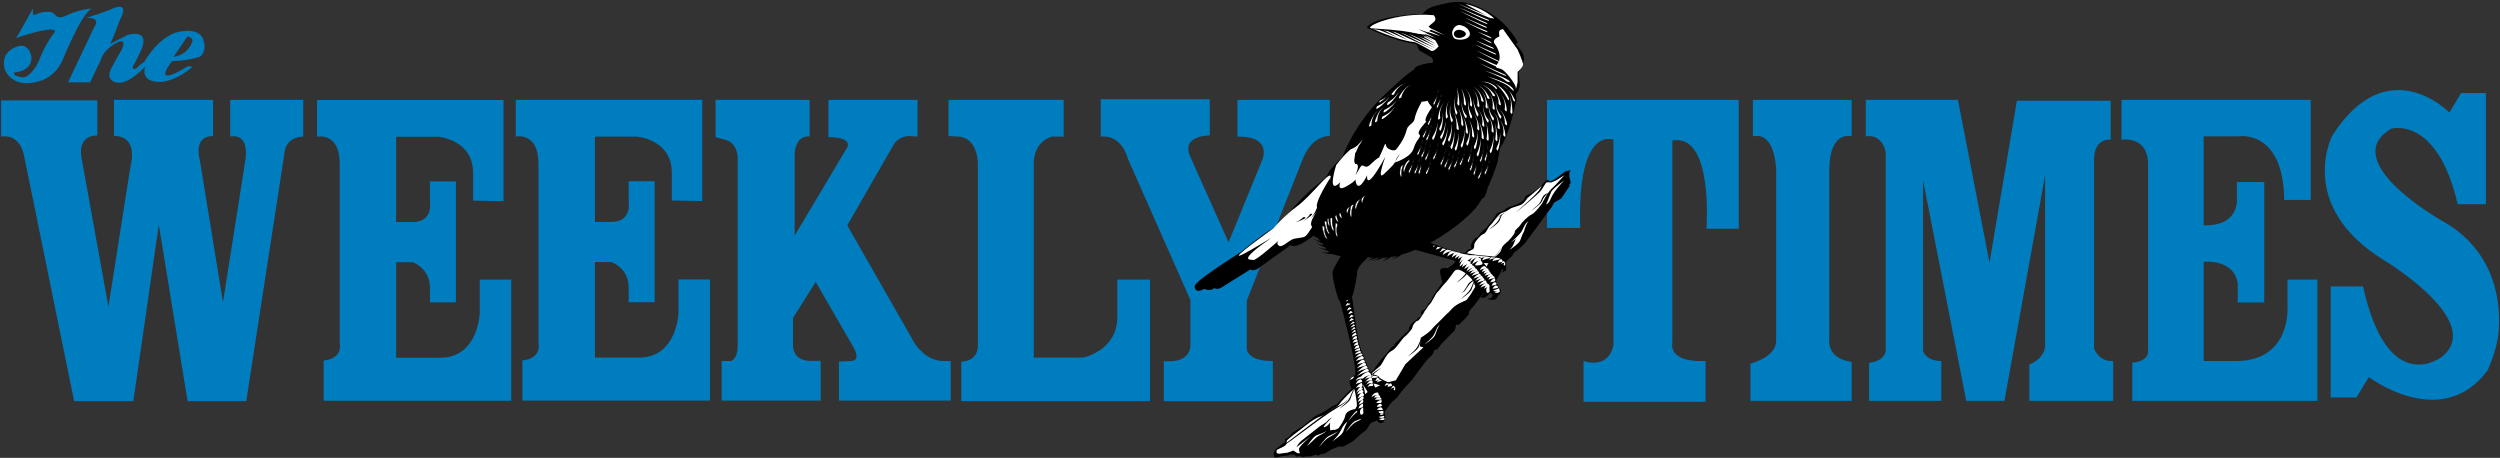 <svg xmlns="http://www.w3.org/2000/svg" viewBox="0 0 273 50"><rect x="0" y="0" width="273" height="50" fill="#333333" stroke="none"/><g fill="none"><path fill="#007DBE" d="M172.562,24.887 L168.934,24.887 L168.934,10.906 L189.875,10.906 L189.875,24.978 L186.342,24.978 C186.342,24.978 187.156,14.514 182.624,15.349 L182.624,37.385 C182.624,37.385 181.988,39.608 186.25,39.422 L186.25,43.866 L172.924,43.866 L172.924,39.422 C172.924,39.422 175.643,40.44 176.189,37.664 L176.189,15.254 C176.189,15.254 172.199,13.588 172.562,24.886 L172.562,24.887 Z M191.417,10.906 L202.204,10.906 L202.204,14.887 C202.204,14.887 199.847,14.147 199.758,18.405 L199.758,37.017 C199.758,37.017 199.394,39.146 202.204,39.517 L202.204,43.775 L191.146,43.775 L191.146,39.7 C191.146,39.7 193.955,39.051 193.955,37.202 L193.955,18.496 C193.955,18.496 193.864,14.329 191.417,14.887 L191.417,10.906 L191.417,10.906 Z M204.106,43.776 L204.106,39.609 C204.106,39.609 205.74,39.517 205.921,38.314 L205.921,16.645 C205.921,16.645 205.649,14.608 203.746,14.887 L203.746,10.906 L213.807,10.906 L217.253,28.683 L217.162,28.405 L217.253,28.682 L220.244,10.997 L230.486,10.997 L230.486,15.256 C230.486,15.256 228.765,14.979 228.673,17.293 L228.673,38.037 C228.673,38.037 229.127,39.517 230.759,39.423 L230.759,43.775 L221.605,43.775 L221.605,39.795 C221.605,39.795 223.053,39.331 223.325,37.942 L223.325,19.146 L218.885,43.776 L214.714,43.776 L209.999,19.7 L209.999,38.314 C209.999,38.314 210.272,39.423 211.993,39.423 L211.993,43.776 L204.106,43.776 L204.106,43.776 Z M252.334,21.832 L252.334,10.905 L231.667,10.905 L231.667,15.255 C231.667,15.255 234.387,14.792 234.567,17.664 L234.567,38.219 C234.567,38.219 234.84,39.422 232.846,39.608 L232.846,43.775 L253.06,43.775 L253.06,30.534 L249.798,30.534 L249.798,33.589 C249.798,33.589 250.16,39.237 244.449,39.422 L240.642,39.422 L240.642,28.59 C240.642,28.59 243.996,28.219 244.358,30.996 L244.358,33.032 L247.258,33.032 L247.258,19.885 L244.267,19.885 L244.267,21.646 C244.267,21.646 244.63,24.701 240.642,24.61 L240.642,14.887 L244.449,14.887 C244.449,14.887 249.343,14.052 249.436,21.832 L252.334,21.832 L252.334,21.832 Z M268.38,22.295 L271.462,22.295 L271.462,10.165 L268.741,10.165 L267.472,12.295 C267.472,12.295 260.764,5.347 254.69,14.793 C254.69,14.793 250.704,22.48 260.313,28.405 C260.313,28.405 271.462,35.073 266.658,38.962 C266.658,38.962 260.765,43.59 258.044,31.275 L254.51,31.275 L254.51,43.406 L257.321,43.406 L258.68,41.183 C258.68,41.183 266.658,47.202 271.644,40.441 C271.644,40.441 272.604,38.44 272.821,36.462 C273.148,33.48 272.724,27.406 266.568,24.053 C266.568,24.053 255.146,17.571 261.129,14.053 C261.129,14.053 266.115,12.572 268.381,22.295 L268.38,22.295 Z"></path><g fill="#007DBE" transform="translate(0 .446)"><path d="M120.2,10.396 L132.106,10.396 L132.106,14.346 C132.106,14.346 128.902,14.284 129.99,16.693 L134.16,26.016 L137.846,17.002 C137.846,17.002 138.994,14.409 135.128,14.47 L135.128,10.46 L145.218,10.46 L145.218,14.41 C145.218,14.41 143.346,14.209 142.257,16.926 L136.153,32.373 L136.153,37.312 C136.153,37.312 135.732,38.994 138.994,38.978 L138.994,43.362 L127.089,43.362 L127.089,38.978 C127.089,38.978 129.929,39.409 129.989,37.251 L129.989,32.31 L123.161,16.879 C123.161,16.879 122.556,14.225 120.2,14.471 L120.2,10.396 Z"></path><path d="M103.579,14.409 L103.579,10.459 L116.15,10.459 L116.15,14.469 L114.882,14.469 C114.882,14.469 112.887,14.903 112.887,17.433 L112.887,38.605 L118.267,38.605 C118.267,38.605 121.952,37.867 122.012,34.286 L122.012,30.088 L125.578,30.088 L125.578,43.361 L104.971,43.361 L104.971,39.039 C104.971,39.039 106.723,39.1 106.783,37.373 L106.783,17.373 C106.783,17.373 106.783,14.595 104.667,14.469 L103.579,14.409 L103.579,14.409 Z M78.138,10.46 L88.412,10.46 L88.412,14.454 C88.412,14.454 86.78,14.161 86.78,16.632 L86.78,25.273 L92.521,15.645 C92.521,15.645 93.187,14.533 90.466,14.533 L90.466,10.46 L100.196,10.46 L100.196,14.47 L99.349,14.409 C99.349,14.409 98.202,14.347 97.596,15.335 L92.522,24.164 L99.893,37.065 C99.893,37.065 101.042,38.917 102.915,38.977 L103.822,38.977 L103.822,43.298 L91.614,43.298 L91.614,39.039 L92.943,38.977 C92.943,38.977 94.032,39.039 93.247,37.559 L89.077,30.337 L86.597,34.271 L86.597,37.236 C86.597,37.236 86.477,38.901 88.412,38.962 L89.62,38.962 L89.62,43.299 L78.803,43.299 L78.803,38.977 L79.83,38.977 C79.83,38.977 80.495,38.792 80.555,37.497 L80.555,16.756 C80.555,16.756 80.555,15.042 79.044,14.778 L78.138,14.533 L78.138,10.46 L78.137,10.46 L78.138,10.46 Z M76.686,21.509 L76.686,10.46 L56.32,10.46 L56.32,14.469 C56.32,14.469 58.737,13.915 58.799,17.31 L58.799,37.064 C58.799,37.064 59.223,38.668 57.046,38.916 L57.046,43.297 L77.533,43.297 L77.533,30.071 L74.088,30.071 L74.088,33.792 C74.088,33.792 73.905,38.547 69.858,38.604 L64.964,38.604 L64.964,28.175 L66.776,28.175 C66.776,28.175 68.588,28.79 68.65,30.827 L68.65,32.557 L71.489,32.557 L71.489,19.347 L68.65,19.347 L68.65,21.508 C68.65,21.508 69.071,23.791 66.776,23.791 L64.964,23.791 L64.964,14.469 L69.495,14.469 C69.495,14.469 73.362,14.717 73.362,18.421 L73.362,21.445 L76.686,21.508 L76.686,21.509 Z M54.984,21.524 L54.984,10.475 L34.619,10.475 L34.619,14.485 C34.619,14.485 37.036,13.93 37.096,17.325 L37.096,37.077 C37.096,37.077 37.518,38.686 35.343,38.929 L35.343,43.312 L55.83,43.312 L55.83,30.088 L52.385,30.088 L52.385,33.808 C52.385,33.808 52.204,38.558 48.154,38.62 L43.259,38.62 L43.259,28.189 L45.071,28.189 C45.071,28.189 46.884,28.809 46.946,30.844 L46.946,32.572 L49.786,32.572 L49.786,19.363 L46.946,19.363 L46.946,21.523 C46.946,21.523 47.369,23.807 45.071,23.807 L43.259,23.807 L43.259,14.484 L47.792,14.484 C47.792,14.484 51.659,14.733 51.659,18.437 L51.659,21.46 L54.984,21.525 L54.984,21.524 Z M10.632,10.519 L0.116,10.519 L0.116,14.469 C0.116,14.469 2.172,13.978 2.655,16.692 L8.095,43.361 L14.561,43.361 L17.342,24.1 L20.485,43.361 L26.891,43.361 L31.059,16.324 C31.059,16.324 31.059,14.532 33.115,14.469 L33.115,10.459 L25.137,10.459 L25.137,14.469 C25.137,14.469 27.131,13.915 26.829,16.816 L24.351,32.558 L21.813,16.986 C21.813,16.986 21.027,14.409 23.264,14.409 L23.264,10.459 L12.446,10.459 L12.446,14.409 C12.446,14.409 14.742,14.161 14.379,17.064 C14.016,19.965 14.379,16.879 14.379,16.879 L11.839,33.049 L8.94,17.001 C8.94,17.001 8.214,14.346 10.631,14.346 L10.631,10.519 L10.632,10.519 Z M3.593,0.488 C3.593,0.488 2.225,2.954 1.771,3.698 C1.771,3.698 6.04,2.217 6.008,3.019 C6.008,3.019 4.953,4.254 4.166,6.383 C4.166,6.383 3.371,8.008 2.475,8.008 C2.475,8.008 1.689,7.895 1.629,7.741 C1.629,7.741 1.597,7.772 1.568,7.618 L1.537,7.463 C1.537,7.463 3.525,7.419 3.433,5.721 C3.433,5.721 3.15,3.982 1.602,4.743 C1.535,4.775 1.435,4.821 1.363,4.864 C1.249,4.934 1.129,5.036 1.003,5.133 C0.892,5.222 0.812,5.376 0.692,5.489 C0.692,5.489 0.239,6.043 0.51,7.092 C0.51,7.092 1.266,9.533 4.681,8.298 C4.681,8.298 5.335,8.036 5.95,7.432 C6.274,7.116 6.554,6.692 6.796,6.197 C6.796,6.197 8.911,0.95 10.028,0.487 C10.028,0.487 8.608,0.55 7.098,1.321 C7.098,1.321 6.643,1.507 6.342,1.413 C6.039,1.321 5.917,0.89 5.465,0.858 C5.013,0.83 4.68,0.798 3.712,1.199 C3.712,1.199 3.561,1.321 3.592,0.487 L3.593,0.488 Z"></path><path d="M22.304,4.348 C22.292,4.301 22.282,4.253 22.275,4.205 C22.27,4.134 22.27,4.142 22.257,4.079 C21.964,2.615 20.021,2.954 20.021,2.954 C17.543,3.077 15.739,6.324 15.739,6.324 C15.739,6.324 15.437,6.478 15.013,6.91 C14.591,7.342 14.379,6.949 14.562,6.7 C14.742,6.454 15.074,5.722 15.074,5.722 C16.885,2.45 13.957,3.361 13.957,3.361 C13.473,3.606 12.024,4.349 12.024,4.349 C12.233,4.038 13.111,1.694 13.111,1.694 C14.229,-0.375 12.356,0.459 12.356,0.459 C11.812,0.767 9.424,1.508 9.424,1.508 C11.147,1.445 10.3,2.494 10.3,2.494 L7.431,8.545 L9.848,8.545 C9.848,8.545 10.734,6.628 10.995,6.138 C10.995,6.138 11.163,5.262 12.233,4.532 C13.956,3.36 13.412,4.718 13.352,4.872 C13.292,5.027 12.778,5.798 12.144,7.033 C11.508,8.268 12.566,8.516 12.566,8.516 C13.864,9.039 15.861,6.815 15.861,6.815 L15.8,7.093 C15.617,8.05 16.373,8.298 16.373,8.298 C18.397,9.193 20.998,6.879 20.998,6.879 L20.574,6.755 C16.255,9.397 18.791,6.229 18.791,6.229 C20.212,6.18 20.212,6.091 20.956,5.984 C21.03,5.973 21.659,5.805 21.724,5.787 C22.01,5.696 22.155,5.379 22.155,5.379 C22.183,5.257 22.251,5.183 22.275,5.084 C22.328,4.872 22.352,4.65 22.346,4.498 C22.345,4.453 22.321,4.399 22.303,4.349 L22.304,4.348 Z M20.967,4.195 C20.724,4.778 20.211,5.581 18.948,5.766 L20.458,3.543 C20.458,3.543 21.208,3.605 20.967,4.195 L20.967,4.195 Z"></path></g><path fill="#000" d="M155.071 1.957C155.369 1.552 155.567.942 156.762.636 157.96.33 158.754.129 159.65.228 160.544.331 163.134 1.144 164.825 3.279 166.519 5.416 165.225 4.398 165.623 4.908 166.022 5.416 166.419 5.821 166.419 6.43 166.419 7.042 165.821 7.955 165.821 7.955 165.821 7.955 166.021 9.176 165.921 9.585 165.821 9.99 165.523 10.296 165.523 10.296L165.622 10.905 165.523 11.209C165.523 11.209 164.726 15.075 163.829 16.09L163.531 17.717C163.531 17.717 162.437 21.319 160.944 22.946 159.45 24.574 154.174 28.8 149.395 28.089 149.395 28.089 148.203 29.107 148.203 29.717 148.203 30.326 147.804 31.953 147.704 32.257 147.604 32.562 146.411 32.562 146.311 32.868 146.212 33.172 145.45 30.415 145.515 29.717 145.549 29.353 146.411 27.987 146.411 27.987L145.216 27.681C145.216 27.681 144.22 26.258 143.824 25.952L143.425 25.751C143.425 25.751 141.534 27.276 140.938 26.768L137.294 29.376C137.294 29.376 136.804 29.664 136.556 29.41L133.472 31.343C133.472 31.343 132.892 31.733 132.618 31.448 132.618 31.448 132.191 31.876 131.495 31.545 131.495 31.545 130.654 32.088 130.485 31.445 130.404 31.133 130.186 30.934 135.562 27.479 135.562 27.479 137.751 25.648 138.845 25.036 139.941 24.426 141.533 21.988 143.723 20.259 145.913 18.53 143.922 19.752 146.61 17.107 146.61 17.107 147.883 13.375 151.467 10.089 152.514 9.134 153.656 7.946 155.12 7.172 155.519 6.96 156.033 7.026 156.466 6.838L156.491 6.558 156.366 6.303 155.996 6.089 155.096 5.567C155.096 5.567 154.973 5.642 154.775 5.033 154.678 4.745 155.07 1.957 155.07 1.957L155.071 1.957zM146.695 48.762L146.171 48.762 145.752 48.939 145.438 49.046 144.704 49.512 144.287 49.57 143.935 49.761 143.689 49.654 143.133 49.834 142.676 49.834 142.293 49.904 141.804 49.797 141.576 49.871 141.349 49.654 140.983 49.62 140.617 49.742 139.952 49.816 139.568 49.923 139.136 49.938 139.113 49.619 139.071 49.528 139.229 49.13 139.952 48.546 140.307 48.254 140.336 47.94 140.739 47.743 141.168 47.236 142.429 46.425C142.429 46.425 143.492 45.475 143.689 45.407 143.889 45.34 144.753 44.866 145.017 44.662 145.284 44.458 146.013 44.121 146.013 44.121 146.013 44.121 146.476 43.577 146.676 43.373 146.875 43.172 147.671 42.358 147.671 42.358L149.994 40.391 150.724 39.373C150.724 39.373 151.256 38.764 151.454 38.561 151.653 38.359 151.851 37.954 152.117 37.817L152.383 37.682C152.383 37.682 152.117 37.747 152.383 37.478 152.65 37.205 153.245 36.596 153.245 36.596L153.844 36.054C153.844 36.054 153.844 35.581 154.175 35.308 154.505 35.037 154.639 34.969 154.838 34.767 154.95 34.649 155.086 34.555 155.237 34.493L155.172 34.087C155.172 34.087 155.303 33.883 155.501 33.815 155.701 33.75 155.967 33.138 155.967 33.138 155.967 33.138 155.967 33.274 156.231 32.868 156.498 32.46 156.231 32.8 156.498 32.324 156.762 31.85 157.692 30.632 157.692 30.632 157.692 30.632 160.146 27.31 160.346 27.242 160.544 27.174 160.679 27.174 160.679 27.174L160.61 26.833C160.61 26.833 160.744 26.224 161.211 25.952 161.675 25.683 161.475 25.547 162.004 25.142 162.536 24.733 163.332 23.514 163.332 23.514 163.332 23.514 163.4 23.242 163.931 23.106 164.461 22.97 164.129 22.769 165.323 22.429 166.518 22.091 166.583 21.411 166.583 21.411L167.38 21.006 168.178 20.397 169.046 19.633 169.114 19.722 169.257 19.811 169.728 19.615 170.933 18.723 171.527 18.563 171.422 18.704 171.37 18.934 171.37 19.293 171.405 19.421 171.456 19.597 171.508 19.971 171.369 20.186 171.384 20.348 170.477 21.687 169.726 22.116 169.411 22.668 169.171 22.971 166.517 26.565C166.517 26.565 165.786 27.311 165.521 27.447 165.257 27.581 165.189 27.853 165.189 27.853 165.189 27.853 165.122 27.989 164.925 28.125 164.725 28.261 164.367 28.734 164.367 28.734 164.367 28.734 163.67 30.183 163.465 30.497 163.257 30.811 161.936 32.055 161.637 32.462 161.34 32.869 161.074 33.274 160.809 33.546 160.542 33.817 160.41 34.088 160.41 34.088L160.41 34.292 160.08 34.699 159.482 35.31C159.482 35.31 159.482 35.378 159.283 35.446 159.083 35.515 159.017 35.446 159.017 35.446 159.017 35.446 159.017 35.514 158.95 35.713 158.884 35.92 158.95 36.056 158.688 36.258 158.421 36.462 157.558 37.411 157.357 37.615 157.161 37.819 157.092 38.088 156.893 38.157 156.695 38.225 156.628 38.225 156.628 38.225L156.497 38.562C156.497 38.562 156.497 38.7 156.165 38.97 155.832 39.242 155.302 39.985 155.302 39.985 155.302 39.985 154.571 40.938 154.441 41.139 154.306 41.343 153.974 41.75 153.443 42.292 152.913 42.833 152.713 43.307 152.38 43.579 152.196 43.728 152.019 43.886 151.85 44.052L151.584 44.461C151.584 44.461 150.458 45.952 150.125 46.02 149.792 46.087 149.66 46.223 149.53 46.427 149.394 46.628 149.196 46.966 149.196 46.966 149.196 46.966 148.599 47.377 148.333 47.646 148.068 47.918 147.737 48.188 147.737 48.188L146.696 48.763 146.695 48.762z"></path><path fill="#FFF" d="M139.408,49.141 C139.692,48.965 140.261,48.79 140.433,48.557 C140.602,48.327 140.375,48.209 140.657,47.977 C140.943,47.744 141,47.688 141.285,47.456 C141.568,47.224 141.805,47.085 142.134,46.817 C142.465,46.548 143.567,45.646 144.181,45.481 C144.796,45.319 145.377,44.608 145.774,44.492 C146.171,44.377 146.341,43.972 146.627,43.682 C146.909,43.392 147.481,42.75 147.763,42.578 C148.042,42.405 150.029,40.496 150.435,40.197 C150.839,39.9 150.888,39.735 151.115,39.327 C151.342,38.921 151.571,38.516 152.026,38.283 C152.48,38.05 153.116,36.962 153.39,36.771 C153.666,36.583 154.186,35.9 154.186,35.9 L154.298,35.552 C154.298,35.552 154.525,35.087 154.81,35.032 C155.094,34.971 155.89,33.404 156.118,33.232 C156.346,33.056 156.801,32.013 156.972,31.895 C157.141,31.78 157.539,31.142 157.823,30.908 C158.107,30.676 160.324,27.482 160.324,27.482 L160.667,27.309 C160.667,27.309 160.893,27.249 160.95,27.077 C161.008,26.901 160.95,26.668 161.063,26.493 C161.177,26.32 161.63,25.682 161.974,25.567 C162.315,25.449 162.49,24.821 162.712,24.636 C162.935,24.45 163.449,23.707 163.678,23.649 C163.906,23.592 164.918,22.737 165.095,22.7 C165.27,22.663 165.722,22.488 166.065,22.373 C166.407,22.258 166.803,21.617 166.803,21.617 L167.09,21.387 L168.816,19.917 C168.998,19.892 169.183,19.898 169.363,19.933 L169.93,19.702 L170.84,19.121 C170.84,19.121 169.704,20.397 169.533,20.515 C169.363,20.63 169.021,21.093 168.908,21.269 C168.795,21.444 168.406,22.2 168.406,22.2 C168.406,22.2 167.659,23.243 167.26,23.416 C166.861,23.592 166.179,24.287 166.01,24.578 C165.838,24.868 165.386,25.122 165.413,25.344 C165.44,25.567 164.702,26.32 164.702,26.32 C164.702,26.32 163.986,26.877 163.804,27.267 C163.621,27.656 162.541,28.642 162.485,28.818 C162.429,28.991 160.382,32.765 160.04,32.822 C159.699,32.88 158.902,33.346 158.618,33.636 C158.335,33.926 157.196,35.085 157.196,35.085 C157.196,35.085 156.515,35.726 156.288,36.017 C156.061,36.307 155.152,36.887 155.152,36.887 L155.04,37.816 L155.435,37.934 L154.81,38.514 L154.186,39.096 L153.466,39.768 L152.424,41.533 L151.231,41.821 C151.231,41.821 149.137,42.755 148.819,43.276 C148.501,43.797 147.99,44.668 147.99,44.668 C147.99,44.668 147.026,44.786 146.91,45.366 C146.798,45.946 146.171,46.76 146.171,46.76 C146.171,46.76 145.957,46.894 145.717,46.961 C145.697,46.964 145.64,46.907 145.627,46.917 C145.552,46.977 145.524,46.943 145.479,46.957 C145.354,46.988 145.265,47.003 145.262,46.99 C145.179,46.462 145.262,46.12 145.262,46.12 C145.262,46.12 145.034,46.527 144.638,46.642 C144.239,46.76 145.266,45.808 145.432,45.596 C145.603,45.384 142.364,47.922 142.08,48.152 C141.795,48.384 141.569,48.848 141.569,48.848 L143.159,47.629 C143.159,47.629 141.852,48.733 141.852,49.023 C141.852,49.313 141.965,49.489 141.965,49.489 L141.682,49.489 L141.227,49.199 L140.603,49.429 L139.692,49.547 L139.408,49.489 L139.408,49.14 L139.408,49.14 L139.408,49.141 Z"></path><path fill="#000" d="M149.519,3.134 C149.519,3.134 152.297,4.523 154.395,4.762 C154.621,4.785 156.187,5.677 156.187,5.677 C156.528,5.763 156.984,5.167 156.984,5.167 L156.587,4.455 L155.789,3.642 L155.392,4.05 C155.392,4.05 153.002,2.525 149.519,3.135 L149.519,3.134 Z"></path><path fill="#FFF" d="M164.129,3.179 C163.531,3.278 163.73,3.584 163.73,3.989 C163.73,3.989 162.835,4.296 163.233,4.805 C163.632,5.313 164.029,6.33 163.531,6.939 C163.034,7.549 163.73,7.348 164.129,7.651 C164.528,7.955 165.523,9.176 165.523,9.584 C165.523,9.989 165.722,8.972 165.722,8.972 L165.722,7.855 C165.722,7.855 166.318,7.347 166.318,7.042 C166.318,6.736 165.722,5.414 165.722,5.414 L164.129,3.178 L164.129,3.179 Z M155.968,11.004 C155.865,10.973 155.651,11.112 155.258,11.099 C155.258,11.099 154.612,12.185 154.474,12.988 C154.392,13.471 153.752,13.633 153.632,14.11 C153.328,15.329 152.566,16.168 152.482,16.294 C152.283,16.6 151.483,16.288 151.392,16.001 C151.203,15.431 151.387,15.582 150.592,17.209 C150.592,17.209 150.477,17.167 149.696,17.921 C148.922,18.667 148.9,17.615 148.5,18.326 C148.103,19.038 148.004,19.14 148.004,19.14 C148.004,19.14 148.641,17.808 147.988,17.905 C147.988,17.905 147.843,17.68 147.896,17.382 C148.049,16.48 148.272,15.033 145.913,18.023 C145.913,18.023 144.818,21.429 146.362,19.904 C146.362,19.904 145.913,20.971 147.009,20.361 C148.104,19.752 148.004,19.548 148.004,19.548 C148.004,19.548 148.104,21.478 149.297,19.14 C149.297,19.14 148.999,21.277 151.288,17.107 C151.288,17.107 150.292,19.752 151.089,19.038 C151.887,18.326 152.383,17.717 152.383,17.717 C152.383,17.717 154.076,17.209 154.375,16.192 C154.672,15.174 155.29,14.952 154.972,14.667 C154.653,14.381 155.755,13.281 155.755,13.281 C155.755,13.281 155.303,13.241 156.365,11.718 C156.365,11.718 155.71,10.918 155.967,11.004 L155.968,11.004 Z M149.635,3.019 C149.635,3.019 152.387,4.367 154.485,4.607 C154.708,4.631 156.303,5.562 156.303,5.562 C156.643,5.648 157.1,5.052 157.1,5.052 L156.701,4.34 L155.905,3.527 L155.506,3.932 C155.506,3.932 153.118,2.407 149.636,3.019 L149.635,3.019 Z"></path><polygon fill="#000" points="154.354 3.2 157.913 5.002 154.727 2.907 154.354 3.2"></polygon><path fill="#000" d="M154.2,3.254 L156.515,4.447 L154.287,3.05 L154.2,3.254 L154.2,3.254 Z M153.453,3.241 L156.787,4.806 L153.752,3.025 L153.453,3.242 L153.453,3.241 Z"></path><path fill="#000" d="M153.404,3.458 L156.787,5.059 L153.827,3.33 L153.404,3.458 L153.404,3.458 Z M152.521,3.33 L156.762,5.287 L153.49,3.508 L152.521,3.33 Z"></path><path fill="#000" d="M151.984,3.344 L156.515,5.415 L152.161,3.139 L151.984,3.343 L151.984,3.344 Z M150.94,3.126 L153.776,4.398 L151.225,2.975 L150.94,3.127 L150.94,3.126 Z M149.932,2.975 L152.656,4.117 L150.106,2.771 L149.932,2.975 L149.932,2.975 Z"></path><path fill="#FFF" d="M141.558,22.593 C143.234,21.384 145.317,18.429 145.317,19.344 C145.317,20.26 143.824,22.599 143.723,22.902 C143.624,23.208 144.321,22.902 144.022,23.514 C143.723,24.124 142.836,25.604 142.536,25.808 C142.238,26.009 141.467,25.963 141.071,26.164 C140.671,26.368 140.04,26.97 139.741,26.871 C139.741,26.871 139.245,26.666 139.643,26.258 C139.643,26.258 137.153,28.495 136.855,28.392 C136.557,28.293 134.987,28.662 138.846,25.952 C138.846,25.952 130.654,31.019 139.046,24.937 C139.046,24.936 140.302,23.5 141.558,22.592 L141.558,22.593 Z M160.011,0.432 C160.907,0.636 162.002,1.042 162.996,1.855 C163.992,2.671 160.011,0.432 160.011,0.432 Z M162.836,1.888 C163.575,2.493 159.22,0.397 159.22,0.397 L162.836,1.888 Z M162.271,2.906 C163.009,3.511 159.982,1.923 159.982,1.923 L162.271,2.906 Z M162.336,3.379 C163.075,3.984 159.883,2.33 159.883,2.33 L162.336,3.379 Z M162.723,4.018 C163.461,4.621 161.342,3.448 161.342,3.448 L162.723,4.018 Z M162.71,4.536 C163.449,5.141 161.607,4.058 161.607,4.058 L162.71,4.536 Z M163.002,5.177 C163.739,5.782 161.138,4.411 161.138,4.411 L163.002,5.177 Z M163.268,5.821 C164.004,6.425 160.998,4.826 160.998,4.826 L163.268,5.821 Z M163.632,6.634 C164.369,7.238 161.213,5.507 161.213,5.507 L163.632,6.634 Z M163.632,7.194 C164.3,7.877 161.211,6.161 161.211,6.161 L163.632,7.194 Z M164.379,8.159 C165.116,8.763 161.554,6.901 161.554,6.901 L164.379,8.159 Z M162.458,8.371 C162.458,8.371 165.279,9.083 165.312,9.964 C165.312,9.964 165.02,9.718 164.745,9.438 C164.391,9.083 162.458,8.371 162.458,8.371 Z M162.071,7.696 C162.071,7.696 164.727,8.499 164.892,8.938 C164.892,8.938 164.629,9.041 164.353,8.761 C164.001,8.405 162.071,7.696 162.071,7.696 L162.071,7.696 Z M162.536,2.161 C163.277,2.766 159.319,0.806 159.319,0.806 L162.536,2.161 Z M162.336,2.501 C163.075,3.103 159.42,1.211 159.42,1.211 L162.336,2.501 Z"></path><path fill="#FFF" stroke="#FFF" stroke-width=".354" d="M159.455,2.92 C159.897,3.024 160.229,3.263 160.331,3.623 C160.436,3.997 159.803,4.201 159.322,4.149 C158.934,4.11 158.864,4.076 158.758,3.702 C158.692,3.467 158.981,2.81 159.455,2.92 L159.455,2.92 Z"></path><path fill="#000" d="M159.323,4.149 C159.634,4.149 160.075,3.961 160.075,3.712 C160.075,3.466 159.634,3.254 159.323,3.254 C159.01,3.254 158.758,3.453 158.758,3.702 C158.758,3.95 159.01,4.149 159.323,4.149 Z"></path><path fill="#FFF" d="M156.444,1.873 C156.32,1.771 156.32,1.646 154.9,1.771 C153.48,1.899 153.479,1.556 150.308,2.545 L156.444,1.873 Z M161.84,8.952 C161.84,8.952 162.378,8.818 163.09,9.279 C163.691,9.666 163.383,9.747 163.383,9.747 C163.383,9.747 162.827,8.93 161.84,8.952 L161.84,8.952 Z"></path><path fill="#FFF" d="M162.769,8.837 C162.769,8.837 163.855,9.333 164.361,10.024 C165.05,10.961 164.693,10.939 164.693,10.939 C164.693,10.939 163.87,9.216 162.769,8.837 L162.769,8.837 Z M164.132,9.347 C164.132,9.347 164.773,9.724 165.194,10.472 C165.762,11.487 165.225,10.941 165.225,10.941 C165.225,10.941 165.02,9.783 164.132,9.347 Z M160.904,9.451 C160.904,9.451 161.368,9.671 161.761,10.438 C162.322,11.531 161.749,10.989 161.749,10.989 C161.749,10.989 161.73,9.998 160.904,9.451 L160.904,9.451 Z M161.736,9.234 C161.736,9.234 162.245,9.3 162.843,9.909 C163.7,10.783 162.995,10.441 162.995,10.441 C162.995,10.441 162.687,9.499 161.736,9.234 L161.736,9.234 Z M161.363,9.289 C161.363,9.289 161.852,9.446 162.336,10.15 C163.034,11.165 162.396,10.702 162.396,10.702 C162.396,10.702 162.254,9.721 161.363,9.289 Z"></path><path fill="#FFF" d="M162.985 9.716C162.985 9.716 163.422 9.99 163.721 10.796 164.153 11.952 163.646 11.345 163.646 11.345 163.646 11.345 163.744 10.356 162.985 9.716L162.985 9.716zM163.667 11.887C163.667 11.887 164.105 12.159 164.404 12.967 164.835 14.123 164.328 13.514 164.328 13.514 164.328 13.514 164.426 12.528 163.667 11.887L163.667 11.887zM162.528 10.1C162.528 10.1 162.927 10.429 163.121 11.27 163.402 12.475 162.977 11.803 162.977 11.803 162.977 11.803 163.202 10.838 162.528 10.1zM163.085 12.219C163.085 12.219 163.482 12.548 163.679 13.388 163.957 14.591 163.531 13.921 163.531 13.921 163.531 13.921 163.756 12.956 163.085 12.219L163.085 12.219zM163.854 10.27C163.854 10.27 164.254 10.6 164.448 11.44 164.729 12.642 164.303 11.973 164.303 11.973 164.303 11.973 164.528 11.004 163.854 10.27L163.854 10.27zM161.766 9.964C161.766 9.964 162.166 10.296 162.358 11.133 162.638 12.336 162.213 11.667 162.213 11.667 162.213 11.667 162.438 10.702 161.766 9.964L161.766 9.964zM162.421 12.59C162.421 12.59 162.818 12.922 163.013 13.76 163.293 14.963 162.868 14.296 162.868 14.296 162.868 14.296 163.092 13.328 162.421 12.59L162.421 12.59zM163.701 13.035C163.701 13.035 164.1 13.367 164.295 14.207 164.574 15.41 164.147 14.74 164.147 14.74 164.147 14.74 164.375 13.773 163.701 13.035zM160.859 9.812C160.859 9.812 161.259 10.144 161.453 10.981 161.733 12.184 161.307 11.515 161.307 11.515 161.307 11.515 161.532 10.55 160.859 9.812L160.859 9.812zM160.066 9.744C160.066 9.744 160.462 10.074 160.657 10.914 160.937 12.117 160.514 11.447 160.514 11.447 160.514 11.447 160.737 10.483 160.066 9.745L160.066 9.744zM159.552 9.65C159.552 9.65 159.8 9.975 159.994 10.812 160.274 12.015 159.847 11.345 159.847 11.345 159.847 11.345 159.95 10.399 159.552 9.65L159.552 9.65zM159.762 12.726C159.762 12.726 160.011 13.048 160.205 13.888 160.485 15.091 160.06 14.421 160.06 14.421 160.06 14.421 160.163 13.471 159.762 12.726L159.762 12.726zM161.492 13.323C161.492 13.323 161.742 13.647 161.936 14.484 162.216 15.69 161.791 15.018 161.791 15.018 161.791 15.018 161.891 14.071 161.493 13.323L161.492 13.323zM163.796 14.508C163.796 14.508 163.898 14.905 163.745 15.755 163.529 16.972 163.403 16.184 163.403 16.184 163.403 16.184 163.867 15.355 163.796 14.508L163.796 14.508zM163.061 14.79C163.061 14.79 163.162 15.188 163.014 16.036 162.796 17.252 162.671 16.464 162.671 16.464 162.671 16.464 163.133 15.635 163.061 14.79L163.061 14.79zM159.246 14.518C159.246 14.518 159.348 14.913 159.196 15.763 158.98 16.98 158.854 16.192 158.854 16.192 158.854 16.192 159.317 15.363 159.246 14.518L159.246 14.518zM158.78 14.348C158.78 14.348 158.883 14.746 158.733 15.594 158.517 16.812 158.389 16.022 158.389 16.022 158.389 16.022 158.852 15.193 158.78 14.348zM158.517 13.534C158.517 13.534 158.617 13.932 158.466 14.78 158.25 15.996 158.122 15.208 158.122 15.208 158.122 15.208 158.588 14.383 158.517 13.534L158.517 13.534zM157.554 12.35C157.554 12.35 157.655 12.745 157.504 13.595 157.289 14.811 157.162 14.024 157.162 14.024 157.162 14.024 157.625 13.195 157.553 12.35L157.554 12.35zM156.973 13.385C156.973 13.385 157.027 13.793 156.787 14.62 156.436 15.802 156.398 15.007 156.398 15.007 156.398 15.007 156.95 14.235 156.974 13.385L156.973 13.385zM157.846 13.289C157.846 13.289 157.905 13.694 157.662 14.521 157.312 15.706 157.273 14.908 157.273 14.908 157.273 14.908 157.825 14.139 157.846 13.289zM158.066 13.997C158.066 13.997 158.122 14.403 157.881 15.229 157.531 16.414 157.493 15.617 157.493 15.617 157.493 15.617 158.046 14.849 158.066 13.998L158.066 13.997z"></path><path fill="#FFF" stroke="#000" stroke-width=".088" d="M159.96,16.2 C159.96,16.2 160.015,16.605 159.771,17.432 C159.423,18.617 159.386,17.819 159.386,17.819 C159.386,17.819 159.935,17.048 159.96,16.2 L159.96,16.2 Z M159.328,16.472 C159.328,16.472 159.386,16.877 159.142,17.701 C158.792,18.887 158.754,18.092 158.754,18.092 C158.754,18.092 159.305,17.32 159.328,16.472 L159.328,16.472 Z M158.696,16.744 C158.696,16.744 158.754,17.147 158.51,17.974 C158.161,19.159 158.122,18.361 158.122,18.361 C158.122,18.361 158.675,17.592 158.696,16.745 L158.696,16.744 Z M156.253,17.192 C156.253,17.192 156.308,17.597 156.066,18.424 C155.717,19.606 155.677,18.811 155.677,18.811 C155.677,18.811 156.231,18.042 156.253,17.192 L156.253,17.192 Z M158.266,16.472 C158.266,16.472 158.322,16.877 158.08,17.701 C157.731,18.887 157.693,18.092 157.693,18.092 C157.693,18.092 158.245,17.32 158.266,16.472 L158.266,16.472 Z M157.835,16.2 C157.835,16.2 157.892,16.605 157.647,17.432 C157.301,18.617 157.262,17.819 157.262,17.819 C157.262,17.819 157.813,17.048 157.834,16.2 L157.835,16.2 Z M156.17,15.653 C156.17,15.653 156.225,16.058 155.985,16.885 C155.634,18.07 155.598,17.272 155.598,17.272 C155.598,17.272 156.148,16.501 156.169,15.653 L156.17,15.653 Z M155.739,15.384 C155.739,15.384 155.797,15.789 155.55,16.613 C155.205,17.798 155.165,17.003 155.165,17.003 C155.165,17.003 155.717,16.231 155.738,15.384 L155.739,15.384 Z M155.309,15.112 C155.309,15.112 155.365,15.518 155.121,16.344 C154.774,17.527 154.733,16.731 154.733,16.731 C154.733,16.731 155.287,15.959 155.309,15.112 L155.309,15.112 Z M157.038,15.591 C157.038,15.591 157.094,15.996 156.854,16.823 C156.503,18.005 156.465,17.21 156.465,17.21 C156.465,17.21 157.017,16.438 157.038,15.591 L157.038,15.591 Z"></path><path fill="#FFF" stroke="#000" stroke-width=".088" d="M155.243,17.121 C155.243,17.121 155.344,17.519 155.195,18.366 C154.976,19.585 154.851,18.798 154.851,18.798 C154.851,18.798 155.314,17.968 155.243,17.121 L155.243,17.121 Z M154.994,17.142 C154.994,17.142 155.05,17.55 154.808,18.374 C154.459,19.558 154.421,18.761 154.421,18.761 C154.421,18.761 154.973,17.992 154.994,17.142 L154.994,17.142 Z M154.364,17.048 C154.364,17.048 154.421,17.453 154.177,18.28 C153.829,19.465 153.79,18.667 153.79,18.667 C153.79,18.667 154.342,17.898 154.364,17.048 L154.364,17.048 Z M156.281,13.509 C156.281,13.509 156.339,13.914 156.097,14.741 C155.749,15.925 155.71,15.128 155.71,15.128 C155.71,15.128 156.261,14.358 156.282,13.508 L156.281,13.509 Z M155.924,13.192 C155.924,13.192 155.983,13.6 155.739,14.424 C155.388,15.609 155.35,14.814 155.35,14.814 C155.35,14.814 155.904,14.042 155.925,13.192 L155.924,13.192 Z M157.417,9.956 C157.417,9.956 157.473,10.362 157.229,11.188 C156.881,12.371 156.844,11.575 156.844,11.575 C156.844,11.575 157.395,10.806 157.417,9.956 L157.417,9.956 Z M157.058,9.64 C157.058,9.64 157.115,10.045 156.872,10.872 C156.524,12.057 156.485,11.259 156.485,11.259 C156.485,11.259 157.035,10.487 157.058,9.64 L157.058,9.64 Z"></path><path fill="#FFF" stroke="#000" stroke-width=".035" d="M145.696,25.175 C145.696,25.175 145.426,25.285 145.307,24.432 C145.136,23.208 145.498,23.914 145.498,23.914 C145.498,23.914 145.364,24.396 145.696,25.175 Z M146.152,24.199 C146.152,24.199 145.882,24.312 145.763,23.459 C145.592,22.232 145.956,22.941 145.956,22.941 C145.956,22.941 145.821,23.42 146.153,24.199 L146.152,24.199 Z M146.569,23.836 C146.569,23.836 146.299,23.948 146.181,23.093 C146.011,21.869 146.376,22.575 146.376,22.575 C146.376,22.575 146.24,23.056 146.569,23.836 Z M146.801,23.485 C146.801,23.485 146.511,23.508 146.649,22.658 C146.846,21.437 146.985,22.221 146.985,22.221 C146.985,22.221 146.716,22.64 146.801,23.485 L146.801,23.485 Z M153.057,19.31 C153.057,19.31 152.768,19.334 152.906,18.481 C153.103,17.262 153.241,18.047 153.241,18.047 C153.241,18.047 152.973,18.465 153.057,19.31 Z M147.604,23.681 C147.604,23.681 147.314,23.705 147.452,22.854 C147.652,21.633 147.79,22.42 147.79,22.42 C147.79,22.42 147.52,22.837 147.604,23.682 L147.604,23.681 Z"></path><path fill="#FFF" stroke="#000" stroke-width=".035" d="M147.147,23.283 C147.147,23.283 146.867,23.216 147.25,22.449 C147.802,21.348 147.701,22.138 147.701,22.138 C147.701,22.138 147.32,22.454 147.147,23.283 L147.147,23.283 Z M148.072,22.831 C148.072,22.831 147.787,22.763 148.171,21.996 C148.722,20.896 148.621,21.686 148.621,21.686 C148.621,21.686 148.241,21.999 148.072,22.831 L148.072,22.831 Z M148.767,22.133 C148.767,22.133 148.484,22.065 148.869,21.298 C149.418,20.197 149.319,20.987 149.319,20.987 C149.319,20.987 148.935,21.301 148.767,22.133 L148.767,22.133 Z M153.348,18.761 C153.348,18.761 153.066,18.696 153.451,17.926 C154.001,16.825 153.899,17.618 153.899,17.618 C153.899,17.618 153.517,17.932 153.348,18.761 L153.348,18.761 Z"></path><path fill="#000" d="M144.196,27.524 C144.196,27.524 144.504,27.61 144.817,27.675 C145.802,27.874 145.23,27.539 145.23,27.539 C145.23,27.539 144.844,27.644 144.197,27.524 L144.196,27.524 Z M149.189,28.476 C149.189,28.476 149.503,28.421 149.813,28.34 C150.786,28.092 150.13,28.036 150.13,28.036 C150.13,28.036 149.825,28.299 149.19,28.476 L149.189,28.476 Z M149.781,28.512 C149.781,28.512 150.1,28.458 150.408,28.376 C151.381,28.125 150.725,28.073 150.725,28.073 C150.725,28.073 150.419,28.335 149.782,28.512 L149.781,28.512 Z M150.835,28.609 C150.835,28.609 151.131,28.492 151.42,28.348 C152.321,27.897 151.667,27.982 151.667,27.982 C151.667,27.982 151.419,28.305 150.834,28.609 L150.835,28.609 Z M151.953,28.395 C151.953,28.395 152.25,28.274 152.537,28.133 C153.439,27.683 152.785,27.77 152.785,27.77 C152.785,27.77 152.539,28.091 151.953,28.395 Z"></path><path fill="#000" d="M151.848,28.251 C151.848,28.251 152.144,28.133 152.432,27.989 C153.335,27.542 152.68,27.626 152.68,27.626 C152.68,27.626 152.434,27.947 151.848,28.251 L151.848,28.251 Z M150.991,28.306 C150.991,28.306 151.288,28.188 151.575,28.044 C152.477,27.593 151.825,27.68 151.825,27.68 C151.825,27.68 151.579,28 150.992,28.305 L150.991,28.306 Z M149.474,28.235 C149.474,28.235 149.77,28.115 150.056,27.971 C150.958,27.524 150.305,27.609 150.305,27.609 C150.305,27.609 150.056,27.929 149.475,28.235 L149.474,28.235 Z M143.981,27.032 C143.981,27.032 144.274,27.155 144.58,27.257 C145.534,27.576 145.004,27.173 145.004,27.173 C145.004,27.173 144.61,27.228 143.981,27.032 L143.981,27.032 Z M143.676,26.493 C143.676,26.493 143.95,26.663 144.236,26.81 C145.13,27.27 144.669,26.789 144.669,26.789 C144.669,26.789 144.27,26.786 143.676,26.493 L143.676,26.493 Z M143.381,26.049 C143.381,26.049 143.651,26.216 143.938,26.363 C144.834,26.822 144.371,26.345 144.371,26.345 C144.371,26.345 143.974,26.339 143.381,26.049 L143.381,26.049 Z M141.467,24.286 C141.467,24.286 141.77,24.183 142.067,24.058 C142.991,23.663 142.334,23.71 142.334,23.71 C142.334,23.71 142.068,24.016 141.467,24.286 L141.467,24.286 Z M142.351,24.138 C142.351,24.138 142.621,23.966 142.88,23.772 C143.689,23.166 143.061,23.371 143.061,23.371 C143.061,23.371 142.873,23.731 142.352,24.138 L142.351,24.138 Z M143.144,23.82 C143.144,23.82 143.381,23.6 143.598,23.362 C144.283,22.614 143.704,22.933 143.704,22.933 C143.704,22.933 143.586,23.321 143.144,23.82 L143.144,23.82 Z"></path><path fill="#FFF" stroke="#000" stroke-width=".035" d="M144.951,26.064 C144.951,26.064 144.749,26.208 144.521,25.377 C144.192,24.186 144.642,24.837 144.642,24.837 C144.642,24.837 144.521,25.337 144.95,26.064 L144.951,26.064 Z M145.207,25.538 C145.207,25.538 145.004,25.679 144.774,24.851 C144.444,23.66 144.898,24.309 144.898,24.309 C144.898,24.309 144.778,24.809 145.207,25.538 L145.207,25.538 Z M145.208,24.665 C145.208,24.665 144.978,24.754 144.954,23.891 C144.918,22.654 145.202,23.399 145.202,23.399 C145.202,23.399 144.965,23.854 145.208,24.665 L145.208,24.665 Z M146.07,25.834 C146.07,25.834 145.839,25.92 145.815,25.06 C145.781,23.825 146.063,24.568 146.063,24.568 C146.063,24.568 145.828,25.021 146.07,25.834 Z"></path><path fill="#FFF" stroke="#000" stroke-width=".088" d="M161.948,17.691 C161.948,17.691 162.006,18.096 161.765,18.923 C161.413,20.108 161.375,19.31 161.375,19.31 C161.375,19.31 161.929,18.541 161.948,17.691 L161.948,17.691 Z M162.645,17.217 C162.645,17.217 162.704,17.623 162.46,18.447 C162.11,19.632 162.071,18.837 162.071,18.837 C162.071,18.837 162.625,18.066 162.645,17.218 L162.645,17.217 Z"></path><path fill="#FFF" d="M161.332,14.356 C161.332,14.356 161.434,14.753 161.283,15.601 C161.067,16.817 160.939,16.03 160.939,16.03 C160.939,16.03 161.402,15.204 161.332,14.356 Z M160.509,13.974 C160.509,13.974 160.612,14.371 160.46,15.22 C160.246,16.438 160.118,15.648 160.118,15.648 C160.118,15.648 160.581,14.821 160.509,13.974 L160.509,13.974 Z M159.897,14.179 C159.897,14.179 160,14.576 159.847,15.423 C159.629,16.642 159.506,15.855 159.506,15.855 C159.506,15.855 159.967,15.023 159.897,14.178 L159.897,14.179 Z M161.642,15.143 C161.642,15.143 161.744,15.541 161.593,16.388 C161.376,17.607 161.249,16.817 161.249,16.817 C161.249,16.817 161.714,15.991 161.642,15.143 Z"></path><path fill="#FFF" stroke="#000" stroke-width=".088" d="M160.638,15.839 C160.638,15.839 160.741,16.237 160.589,17.084 C160.375,18.3 160.247,17.512 160.247,17.512 C160.247,17.512 160.71,16.687 160.638,15.838 L160.638,15.839 Z M160.871,16.754 C160.871,16.754 160.972,17.152 160.822,18 C160.606,19.216 160.479,18.429 160.479,18.429 C160.479,18.429 160.945,17.603 160.871,16.754 Z M161.238,17.262 C161.238,17.262 161.338,17.659 161.189,18.508 C160.971,19.726 160.843,18.939 160.843,18.939 C160.843,18.939 161.307,18.109 161.238,17.262 Z"></path><path fill="#FFF" stroke="#000" stroke-width=".354" d="M159.8,18.439 C159.8,18.439 159.858,18.842 159.616,19.669 C159.266,20.854 159.227,20.056 159.227,20.056 C159.227,20.056 159.779,19.287 159.8,18.44 L159.8,18.439 Z M146.786,23.2 C146.786,23.2 146.842,23.605 146.6,24.432 C146.251,25.617 146.213,24.819 146.213,24.819 C146.213,24.819 146.764,24.05 146.785,23.2 L146.786,23.2 Z M161.792,19.928 C161.792,19.928 161.848,20.336 161.604,21.16 C161.258,22.345 161.218,21.547 161.218,21.547 C161.218,21.547 161.768,20.778 161.792,19.928 L161.792,19.928 Z"></path><path fill="#FFF" stroke="#000" stroke-width=".531" d="M162.293,19.53 C162.293,19.53 162.352,19.935 162.107,20.762 C161.761,21.947 161.72,21.149 161.72,21.149 C161.72,21.149 162.274,20.378 162.293,19.53 L162.293,19.53 Z"></path><path fill="#FFF" stroke="#000" stroke-width=".354" d="M160.714,18.991 C160.714,18.991 160.817,19.388 160.663,20.237 C160.449,21.455 160.322,20.665 160.322,20.665 C160.322,20.665 160.785,19.838 160.715,18.991 L160.714,18.991 Z M161.078,19.501 C161.078,19.501 161.18,19.896 161.029,20.747 C160.812,21.963 160.687,21.175 160.687,21.175 C160.687,21.175 161.151,20.346 161.078,19.501 Z"></path><path fill="#FFF" stroke="#000" stroke-width=".088" d="M161.966,15.805 C161.966,15.805 162.069,16.202 161.918,17.05 C161.701,18.267 161.574,17.479 161.574,17.479 C161.574,17.479 162.038,16.653 161.966,15.805 Z M162.463,15.703 C162.463,15.703 162.566,16.1 162.414,16.949 C162.2,18.167 162.07,17.38 162.07,17.38 C162.07,17.38 162.534,16.551 162.463,15.704 L162.463,15.703 Z"></path><path fill="#FFF" d="M159.095,9.543 C159.095,9.543 159.233,9.951 159.329,10.809 C159.467,12.036 159.124,11.319 159.124,11.319 C159.124,11.319 159.293,10.419 159.095,9.542 L159.095,9.543 Z M162.298,13.385 C162.298,13.385 162.434,13.793 162.532,14.649 C162.671,15.878 162.324,15.164 162.324,15.164 C162.324,15.164 162.498,14.262 162.298,13.385 L162.298,13.385 Z M163.253,13.433 C163.253,13.433 163.391,13.841 163.485,14.696 C163.624,15.925 163.281,15.208 163.281,15.208 C163.281,15.208 163.451,14.309 163.253,13.433 L163.253,13.433 Z M161.397,11.946 C161.397,11.946 161.793,12.277 161.989,13.116 C162.271,14.321 161.846,13.65 161.846,13.65 C161.846,13.65 162.071,12.684 161.397,11.947 L161.397,11.946 Z M160.849,12.347 C160.849,12.347 161.246,12.676 161.442,13.513 C161.721,14.719 161.296,14.049 161.296,14.049 C161.296,14.049 161.519,13.082 160.849,12.347 L160.849,12.347 Z M160.447,13.142 C160.447,13.142 160.695,13.463 160.889,14.301 C161.169,15.506 160.744,14.837 160.744,14.837 C160.744,14.837 160.842,13.887 160.447,13.142 L160.447,13.142 Z M158.751,12.329 C158.751,12.329 159,12.65 159.195,13.49 C159.475,14.693 159.05,14.024 159.05,14.024 C159.05,14.024 159.148,13.074 158.752,12.329 L158.751,12.329 Z M159.26,11.876 C159.26,11.876 159.508,12.198 159.704,13.035 C159.983,14.241 159.559,13.571 159.559,13.571 C159.559,13.571 159.659,12.621 159.26,11.876 L159.26,11.876 Z M164.892,10.453 C164.892,10.453 165.026,10.861 165.124,11.719 C165.262,12.947 164.92,12.233 164.92,12.233 C164.92,12.233 165.091,11.33 164.892,10.454 L164.892,10.453 Z M159.67,10.95 C159.67,10.95 159.502,11.444 159.768,12.262 C160.148,13.438 160.165,12.64 160.165,12.64 C160.165,12.64 159.478,11.939 159.67,10.95 Z M158.984,10.519 C158.984,10.519 158.725,10.971 158.835,11.824 C158.988,13.054 159.153,12.271 159.153,12.271 C159.153,12.271 158.61,11.45 158.984,10.519 L158.984,10.519 Z M158.486,11.339 C158.486,11.339 158.227,11.792 158.335,12.647 C158.49,13.875 158.658,13.095 158.658,13.095 C158.658,13.095 158.113,12.271 158.486,11.34 L158.486,11.339 Z M158.278,10.969 C158.278,10.969 157.94,11.363 157.885,12.224 C157.808,13.456 158.116,12.724 158.116,12.724 C158.116,12.724 157.737,11.811 158.277,10.968 L158.278,10.969 Z"></path><path fill="#000" d="M152.931,16.752 C152.931,16.752 152.797,16.867 152.386,17.62 C151.796,18.7 152.383,18.174 152.383,18.174 C152.383,18.174 152.134,17.513 152.931,16.751 L152.931,16.752 Z"></path><path fill="#FFF" d="M157.721,11.178 C157.721,11.178 157.324,11.51 157.132,12.352 C156.858,13.555 157.281,12.883 157.281,12.883 C157.281,12.883 157.051,11.918 157.721,11.178 Z M152.748,10.006 C152.748,10.006 152.624,10.399 152.048,11.028 C151.221,11.931 151.533,11.199 151.533,11.199 C151.533,11.199 152.361,10.759 152.747,10.006 L152.748,10.006 Z M151.711,10.558 C151.711,10.558 151.542,10.932 150.901,11.491 C149.98,12.295 150.37,11.604 150.37,11.604 C150.37,11.604 151.242,11.262 151.71,10.558 L151.711,10.558 Z M152.498,10.961 C152.498,10.961 152.331,11.335 151.689,11.895 C150.769,12.698 151.158,12.004 151.158,12.004 C151.158,12.004 152.03,11.664 152.498,10.961 L152.498,10.961 Z M152.306,11.677 C152.306,11.677 152.142,12.051 151.498,12.611 C150.578,13.414 150.967,12.723 150.967,12.723 C150.967,12.723 151.839,12.378 152.306,11.677 L152.306,11.677 Z M148.762,15.324 C148.762,15.324 148.59,15.761 147.948,16.32 C147.029,17.124 147.421,16.369 147.421,16.369 C147.421,16.369 148.293,16.027 148.762,15.324 Z"></path><path fill="#FFF" stroke="#000" stroke-width=".088" d="M151.984,9.912 C151.984,9.912 151.819,10.286 151.176,10.843 C150.254,11.649 150.645,10.958 150.645,10.958 C150.645,10.958 151.517,10.615 151.984,9.912 L151.984,9.912 Z"></path><path fill="#FFF" stroke="#000" stroke-width=".531" d="M151.873,12.993 C151.873,12.993 151.705,13.364 151.063,13.924 C150.142,14.728 150.532,14.037 150.532,14.037 C150.532,14.037 151.404,13.694 151.873,12.993 Z"></path><path fill="#FFF" d="M154.089,9.247 C154.089,9.247 153.597,9.391 153.095,10.087 C152.377,11.081 153.023,10.634 153.023,10.634 C153.023,10.634 153.188,9.658 154.09,9.247 L154.089,9.247 Z M150.502,12.078 C150.502,12.078 150.054,12.329 149.712,13.119 C149.221,14.248 149.759,13.671 149.759,13.671 C149.759,13.671 149.712,12.677 150.502,12.078 L150.502,12.078 Z M151.181,11.633 C151.181,11.633 150.725,11.874 150.369,12.655 C149.855,13.776 150.404,13.208 150.404,13.208 C150.404,13.208 150.375,12.217 151.181,11.633 Z M148.971,15.041 C148.971,15.041 148.642,15.389 148.14,16.085 C147.421,17.079 148.07,16.632 148.07,16.632 C148.07,16.632 148.367,15.708 148.971,15.041 L148.971,15.041 Z M153.508,9.116 C153.508,9.116 152.999,9.174 152.392,9.776 C151.525,10.639 152.236,10.307 152.236,10.307 C152.236,10.307 152.554,9.367 153.507,9.117 L153.508,9.116 Z M160.321,11.023 C160.321,11.023 160.23,11.426 160.406,12.269 C160.654,13.479 160.758,12.689 160.758,12.689 C160.758,12.689 160.271,11.874 160.322,11.023 L160.321,11.023 Z M160.859,10.786 C160.859,10.786 160.874,11.217 161.082,12.054 C161.376,13.252 161.45,12.46 161.45,12.46 C161.45,12.46 160.978,11.677 160.859,10.786 L160.859,10.786 Z M163.408,11 C163.408,11 163.251,11.5 163.537,12.311 C163.942,13.477 163.942,12.677 163.942,12.677 C163.942,12.677 163.238,11.991 163.408,11 Z M162.605,11.212 C162.605,11.212 162.448,11.712 162.73,12.522 C163.137,13.686 163.137,12.888 163.137,12.888 C163.137,12.888 162.434,12.203 162.605,11.212 L162.605,11.212 Z M162.033,11.437 C162.033,11.437 161.875,11.933 162.157,12.747 C162.567,13.911 162.565,13.113 162.565,13.113 C162.565,13.113 161.86,12.428 162.033,11.437 L162.033,11.437 Z M159.475,33.046 C159.824,32.69 160.322,32.384 160.571,31.876 C160.819,31.366 160.869,31.013 161.218,30.859 C161.218,30.859 161.066,30.783 160.657,31.992 C160.534,32.358 159.475,33.046 159.475,33.046 L159.475,33.046 Z M162.71,28.437 C163.058,28.081 163.557,27.775 163.806,27.267 C164.054,26.76 164.104,26.402 164.454,26.25 C164.454,26.25 164.3,26.174 163.892,27.383 C163.767,27.751 162.709,28.436 162.709,28.436 L162.71,28.437 Z M145.494,48.191 C145.842,47.835 146.168,47.521 146.416,47.011 C146.663,46.504 146.888,46.158 147.238,46.007 C147.238,46.007 147.084,45.928 146.676,47.136 C146.552,47.506 145.494,48.191 145.494,48.191 L145.494,48.191 Z"></path><path fill="#000" d="M161.704,30.176 C161.296,30.459 160.751,30.663 160.412,31.113 C160.075,31.566 159.959,31.905 159.591,31.987 C159.591,31.987 159.725,32.094 160.346,30.985 C160.54,30.647 161.704,30.177 161.704,30.177 L161.704,30.176 Z"></path><path fill="#FFF" d="M160.603,29.438 C160.196,29.721 159.651,29.925 159.313,30.378 C158.972,30.828 158.859,31.168 158.488,31.248 C158.488,31.248 158.624,31.355 159.246,30.247 C159.438,29.909 160.604,29.439 160.604,29.439 L160.603,29.438 Z M164.966,26.488 C165.314,26.132 165.964,25.68 166.213,25.17 C166.464,24.662 166.617,24.286 166.966,24.131 C166.966,24.131 166.816,24.055 166.405,25.264 C166.283,25.633 164.966,26.488 164.966,26.488 L164.966,26.488 Z"></path><path fill="#000" d="M167.205,23.025 C167.554,22.669 168.103,22.386 168.299,21.855 C168.505,21.306 168.719,21.175 169.1,21.065 C169.1,21.065 168.654,21.306 168.386,21.97 C168.241,22.332 167.205,23.025 167.205,23.025 Z"></path><path fill="#FFF" d="M164.825,27.299 C165.174,26.94 165.202,26.879 165.414,26.336 C165.509,26.093 165.546,25.892 166.502,25.052 C166.502,25.052 166.168,25.763 166.008,26.245 C165.883,26.611 164.825,27.298 164.825,27.298 L164.825,27.299 Z M143.207,46.842 C143.654,46.629 144.428,46.3 144.833,45.91 C145.238,45.517 145.415,45.112 145.794,45.091 C145.794,45.091 145.666,45.054 144.875,46.046 C144.635,46.349 143.207,46.841 143.207,46.841 L143.207,46.842 Z M143.264,46.198 C143.711,45.986 144.282,45.876 144.686,45.483 C145.089,45.094 145.256,44.777 145.636,44.756 C145.636,44.756 145.518,44.631 144.728,45.62 C144.487,45.923 143.265,46.198 143.265,46.198 L143.264,46.198 Z M155.275,34.448 C155.623,34.092 156.12,33.786 156.371,33.278 C156.619,32.768 156.669,32.413 157.017,32.261 C157.017,32.261 156.863,32.183 156.457,33.391 C156.33,33.76 155.275,34.448 155.275,34.448 L155.275,34.448 Z"></path><path fill="#FFF" d="M156.987,32.25 C157.335,31.895 158.015,31.062 158.264,30.553 C158.513,30.048 159.21,29.6 159.557,29.449 C159.557,29.449 158.577,29.988 158.169,31.196 C158.046,31.565 156.986,32.25 156.986,32.25 L156.987,32.25 Z M155.543,37.629 C155.892,37.273 156.389,36.969 156.637,36.459 C156.887,35.952 156.936,35.596 157.283,35.445 C157.283,35.445 157.133,35.366 156.724,36.574 C156.601,36.943 155.543,37.629 155.543,37.629 L155.543,37.629 Z"></path><path fill="#000" d="M153.751,38.918 C154.099,38.562 154.597,38.257 154.845,37.746 C155.095,37.239 155.144,36.886 155.492,36.732 C155.492,36.732 155.342,36.653 154.933,37.861 C154.809,38.23 153.751,38.918 153.751,38.918 L153.751,38.918 Z M146.275,44.626 C146.624,44.27 147.122,43.964 147.37,43.456 C147.62,42.949 147.671,42.593 148.018,42.439 C148.018,42.439 147.866,42.363 147.458,43.572 C147.335,43.941 146.275,44.626 146.275,44.626 L146.275,44.626 Z M162.611,25.078 C162.96,24.722 163.458,24.419 163.707,23.912 C163.955,23.401 164.004,23.046 164.353,22.894 C164.353,22.894 164.201,22.816 163.792,24.024 C163.669,24.393 162.611,25.078 162.611,25.078 L162.611,25.078 Z M165.499,23.244 C165.845,22.888 167.923,21.138 168.172,20.631 C168.419,20.121 168.696,19.767 169.046,19.613 L168.284,20.806 C168.076,21.131 165.499,23.244 165.499,23.244 L165.499,23.244 Z M150.844,40.158 C150.471,40.487 149.955,40.76 149.672,41.249 C149.389,41.738 149.316,42.088 148.959,42.217 C148.959,42.217 149.103,42.306 149.593,41.128 C149.741,40.77 150.844,40.158 150.844,40.158 L150.844,40.158 Z M159.515,32.658 C159.865,32.3 160.363,31.997 160.611,31.489 C160.859,30.979 160.91,30.624 161.258,30.472 C161.258,30.472 161.106,30.393 160.697,31.601 C160.574,31.971 159.515,32.658 159.515,32.658 L159.515,32.658 Z M159.04,30.879 C159.389,30.524 159.887,30.219 160.134,29.711 C160.384,29.2 160.432,28.847 160.782,28.693 C160.782,28.693 160.629,28.615 160.221,29.823 C160.097,30.192 159.04,30.88 159.04,30.88 L159.04,30.879 Z"></path><path fill="#FFF" d="M170.833,19.688 C170.471,20.027 169.786,20.841 169.518,21.34 C169.25,21.837 169.186,22.19 168.831,22.329 C168.831,22.329 168.924,22.172 169.38,20.979 C169.517,20.616 170.833,19.687 170.833,19.687 L170.833,19.688 Z M162.938,24.451 C163.288,24.1 163.593,23.595 164.094,23.346 C164.594,23.101 164.942,23.054 165.097,22.7 C165.097,22.7 165.168,22.854 163.983,23.257 C163.622,23.38 162.938,24.45 162.938,24.45 L162.938,24.451 Z M158.022,34.283 C158.377,33.93 158.681,33.425 159.18,33.179 C159.683,32.931 160.03,32.884 160.185,32.528 C160.185,32.528 160.259,32.685 159.071,33.088 C158.707,33.211 158.023,34.283 158.023,34.283 L158.022,34.283 Z M144.021,48.832 C144.376,48.479 144.678,47.977 145.18,47.728 C145.514,47.564 146.171,47.106 146.183,47.08 C146.183,47.08 146.122,47.135 145.07,47.64 C144.723,47.802 144.022,48.833 144.022,48.833 L144.021,48.832 Z M147.209,46.002 C147.563,45.651 147.867,45.149 148.37,44.9 C148.87,44.652 148.711,44.655 148.863,44.301 C148.863,44.301 148.966,44.56 148.258,44.809 C147.896,44.934 147.209,46.002 147.209,46.002 Z M146.963,47.161 C147.313,46.81 147.619,46.303 148.121,46.057 C148.619,45.808 148.533,45.939 148.688,45.586 C148.688,45.586 149.196,45.562 148.007,45.965 C147.646,46.088 146.963,47.161 146.963,47.161 L146.963,47.161 Z M142.727,48.722 C143.079,48.372 143.218,48.296 143.62,47.885 C144.015,47.485 144.736,47.323 144.887,46.97 C144.887,46.97 144.962,47.126 143.775,47.527 C143.411,47.65 142.727,48.722 142.727,48.722 Z"></path><path fill="#000" d="M140.147,48.617 C140.289,48.79 144.071,45.649 146.19,44.424 C146.675,44.142 147,43.93 147.154,43.579 C147.154,43.579 146.909,44.087 145.719,44.49 C145.358,44.61 140.148,48.617 140.148,48.617 L140.147,48.617 Z M156.066,26.462 C156.066,26.462 158.655,27.479 159.552,27.579 C160.448,27.681 161.442,27.885 161.742,27.885 C162.038,27.885 163.73,28.089 163.73,28.089 L164.479,28.622 L164.479,29.537 L163.83,29.817 C163.83,29.817 164.281,29.566 164.129,29.386 C164.078,29.321 163.784,29.333 163.707,29.258 C163.579,29.129 163.458,28.907 163.333,28.925 C163.164,28.954 162.836,28.75 162.836,28.75 L162.014,28.724 C162.014,28.724 162.438,29.182 163.308,30.299 C163.366,30.371 163.368,30.704 163.407,30.808 C163.68,31.546 163.979,31.575 163.882,31.85 C163.691,32.383 163.729,32.062 163.583,32.331 C163.288,32.87 163.133,32.791 162.438,32.663 C162.261,32.632 162.86,32.535 162.86,32.535 L163.009,32.204 L162.71,31.951 C162.537,32.137 162.486,32.307 162.175,32.467 C162.037,32.537 161.907,32.519 161.814,32.508 C161.707,32.496 161.64,32.459 161.64,32.459 C161.64,32.459 162.179,32.07 162.062,31.85 C161.964,31.659 161.436,31.586 161.242,31.445 C161.068,31.317 160.978,30.94 160.944,30.835 C160.841,30.529 160.023,29.666 159.326,29.459 C158.629,29.258 157.559,30.935 157.559,30.935 C157.559,30.935 157.261,30.121 157.261,29.613 C157.261,29.106 158.056,29.308 158.056,29.308 L158.754,28.8 L158.952,28.494 L154.175,27.172 L156.067,26.461 L156.066,26.462 Z"></path><g fill="#FFF" transform="translate(156.25 26.786)"><path d="M0.749,0.173 C0.646,0.259 0.537,0.487 0.537,0.487 C0.537,0.487 0.956,0.32 1.096,0.268 C1.149,0.25 0.748,0.174 0.748,0.174 L0.749,0.173 Z M0.314,0.006 C0.28,0.064 0.243,0.207 0.243,0.207 L0.429,0.068 C0.446,0.055 0.314,0.006 0.314,0.006 Z M1.286,0.335 C1.184,0.424 0.947,0.793 0.947,0.793 C0.947,0.793 1.49,0.485 1.631,0.431 C1.683,0.413 1.286,0.335 1.286,0.335 L1.286,0.335 Z M1.783,0.476 C1.384,0.579 1.286,1.086 1.286,1.086 C1.286,1.086 1.583,0.779 2.082,0.68 C2.579,0.579 1.783,0.476 1.783,0.476 L1.783,0.476 Z M3.451,0.934 C3.053,1.037 2.951,1.544 2.951,1.544 C2.951,1.544 3.249,1.238 3.75,1.138 C4.246,1.036 3.451,0.934 3.451,0.934 L3.451,0.934 Z"></path><path d="M3.126,0.858 C2.727,0.958 2.629,1.468 2.629,1.468 C2.629,1.468 2.928,1.164 3.426,1.06 C3.923,0.958 3.127,0.859 3.127,0.859 L3.126,0.858 Z"></path><path d="M2.779,0.743 C2.379,0.846 2.28,1.353 2.28,1.353 C2.28,1.353 2.579,1.049 3.077,0.947 C3.574,0.846 2.779,0.743 2.779,0.743 Z"></path><path d="M2.292,0.628 C1.871,0.735 1.796,1.238 1.796,1.238 C1.796,1.238 2.092,0.934 2.591,0.832 C3.09,0.73 2.292,0.628 2.292,0.628 L2.292,0.628 Z M3.712,1.01 C3.313,1.113 3.101,1.939 3.101,1.939 C3.101,1.939 3.597,1.431 4.009,1.214 C4.46,0.976 3.712,1.01 3.712,1.01 L3.712,1.01 Z"></path><path d="M4.134,1.073 C3.374,1.34 3.126,2.331 3.126,2.331 C3.126,2.331 4.246,1.442 4.742,1.238 C5.216,1.047 4.133,1.073 4.133,1.073 L4.134,1.073 Z"></path><path d="M4.845,1.086 C4.445,1.189 4.184,1.939 4.184,1.939 C4.184,1.939 4.645,1.392 5.142,1.29 C5.64,1.188 4.845,1.086 4.845,1.086 L4.845,1.086 Z"></path><path d="M5.116,1.277 C4.718,1.379 4.506,2.09 4.506,2.09 C4.506,2.09 4.805,1.784 5.304,1.682 C5.801,1.583 5.117,1.277 5.117,1.277 L5.116,1.277 Z M4.396,2.129 C4.072,2.281 3.884,2.828 3.884,2.828 C3.884,2.828 4.196,2.572 4.682,2.42 C4.967,2.332 4.396,2.13 4.396,2.13 L4.396,2.129 Z"></path><path d="M4.159,1.913 C3.835,2.064 3.648,2.611 3.648,2.611 C3.648,2.611 3.96,2.354 4.445,2.205 C4.73,2.116 4.16,1.913 4.16,1.913 L4.159,1.913 Z"></path><path d="M3.949,1.646 C3.55,1.749 3.387,2.42 3.387,2.42 C3.387,2.42 3.685,2.117 4.184,2.015 C4.681,1.913 3.949,1.646 3.949,1.646 L3.949,1.646 Z M6.586,1.304 C6.437,1.431 6.361,1.633 6.361,1.633 C6.361,1.633 6.388,1.53 6.884,1.432 C7.382,1.329 6.586,1.303 6.586,1.303 L6.586,1.304 Z M5.54,1.175 C5.39,1.303 5.316,1.507 5.316,1.507 C5.316,1.507 5.341,1.403 5.839,1.303 C6.335,1.2 5.54,1.175 5.54,1.175 L5.54,1.175 Z"></path><path d="M5.154,1.138 C5.006,1.263 4.93,1.468 4.93,1.468 C4.93,1.468 4.954,1.365 5.452,1.264 C5.952,1.165 5.154,1.139 5.154,1.139 L5.154,1.138 Z M7.144,1.353 C6.747,1.455 6.735,1.734 6.735,1.734 C6.735,1.734 6.946,1.658 7.442,1.557 C7.941,1.455 7.145,1.353 7.145,1.353 L7.144,1.353 Z M7.879,1.708 C7.748,1.871 7.632,2.09 7.632,2.09 C7.632,2.09 7.754,1.913 8.028,1.913 C8.283,1.913 7.879,1.708 7.879,1.708 L7.879,1.708 Z"></path><path d="M7.929,2.112 C8.098,2.234 8.078,2.219 8.078,2.219 C8.078,2.219 8.137,2.223 8.118,1.946 C8.103,1.688 7.929,2.112 7.929,2.112 L7.929,2.112 Z M5.812,2.268 C5.417,2.371 5.364,2.726 5.364,2.726 C5.364,2.726 5.457,2.629 5.851,2.548 C6.349,2.446 5.813,2.268 5.813,2.268 L5.812,2.268 Z"></path><path d="M6.026,2.472 C5.627,2.575 5.577,2.93 5.577,2.93 C5.577,2.93 5.614,2.854 6.112,2.752 C6.611,2.65 6.026,2.472 6.026,2.472 L6.026,2.472 Z M6.349,2.891 C5.952,2.994 5.9,3.349 5.9,3.349 C5.9,3.349 5.851,3.297 6.349,3.197 C6.846,3.098 6.349,2.892 6.349,2.892 L6.349,2.891 Z"></path><path d="M6.2,2.674 C5.801,2.778 5.751,3.131 5.751,3.131 C5.751,3.131 5.704,3.082 6.2,2.979 C6.697,2.88 6.2,2.674 6.2,2.674 L6.2,2.674 Z M6.561,3.121 C6.163,3.223 6.112,3.579 6.112,3.579 C6.112,3.579 6.038,3.526 6.535,3.427 C7.032,3.322 6.562,3.121 6.562,3.121 L6.561,3.121 Z"></path><path d="M6.735,3.336 C6.336,3.438 6.286,3.793 6.286,3.793 C6.286,3.793 6.262,3.717 6.76,3.616 C7.259,3.513 6.735,3.335 6.735,3.335 L6.735,3.336 Z M6.983,3.592 C6.586,3.692 6.46,4.123 6.46,4.123 C6.46,4.123 6.352,4.016 6.858,3.971 C7.158,3.945 6.983,3.592 6.983,3.592 L6.983,3.592 Z M7.009,4.024 C6.61,4.123 6.685,4.455 6.685,4.455 C6.685,4.455 6.436,4.455 6.933,4.353 C7.431,4.251 7.009,4.024 7.009,4.024 L7.009,4.024 Z M7.083,4.366 C6.734,4.633 6.759,4.709 6.759,4.709 C6.759,4.709 6.66,4.785 7.158,4.685 C7.656,4.581 7.083,4.366 7.083,4.366 L7.083,4.366 Z M7.306,5.193 C7.692,5.049 7.48,4.9 7.48,4.9 C7.48,4.9 7.51,4.91 7.043,5.11 C6.784,5.217 7.306,5.193 7.306,5.193 L7.306,5.193 Z"></path><path d="M7.287,5.051 C7.672,4.91 7.407,4.672 7.407,4.672 C7.407,4.672 7.452,4.727 6.968,4.879 C6.483,5.033 7.287,5.051 7.287,5.051 Z M7.705,1.507 C7.306,1.607 7.356,1.889 7.356,1.889 C7.356,1.889 7.263,1.939 7.755,1.811 C7.955,1.762 7.705,1.507 7.705,1.507 Z M5.142,2.802 C4.743,2.904 4.445,3.362 4.445,3.362 C4.445,3.362 4.699,3.233 5.192,3.108 C5.39,3.056 5.142,2.802 5.142,2.802 L5.142,2.802 Z"></path><path d="M4.968,2.561 C4.569,2.664 4.271,3.121 4.271,3.121 C4.271,3.121 4.525,2.991 5.016,2.865 C5.218,2.816 4.968,2.562 4.968,2.562 L4.968,2.561 Z"></path><path d="M4.769,2.371 C4.37,2.473 4.072,2.93 4.072,2.93 C4.072,2.93 4.327,2.802 4.819,2.674 C5.017,2.624 4.77,2.371 4.77,2.371 L4.769,2.371 Z M5.341,3.097 C4.942,3.197 4.644,3.654 4.644,3.654 C4.644,3.654 4.877,3.532 5.39,3.398 C5.589,3.349 5.341,3.097 5.341,3.097 Z"></path><path d="M5.553,3.322 C5.154,3.427 4.856,3.882 4.856,3.882 C4.856,3.882 5.109,3.754 5.602,3.629 C5.801,3.579 5.553,3.322 5.553,3.322 Z"></path><path d="M5.726,3.553 C5.329,3.655 5.03,4.112 5.03,4.112 C5.03,4.112 5.244,3.992 5.777,3.856 C5.975,3.806 5.727,3.553 5.727,3.553 L5.726,3.553 Z"></path><path d="M5.951,3.817 C5.552,3.921 5.255,4.379 5.255,4.379 C5.255,4.379 5.508,4.251 6,4.123 C6.2,4.073 5.95,3.817 5.95,3.817 L5.951,3.817 Z"></path><path d="M6.102,4.062 C5.704,4.162 5.402,4.621 5.402,4.621 C5.402,4.621 5.658,4.492 6.15,4.366 C6.35,4.317 6.102,4.062 6.102,4.062 L6.102,4.062 Z"></path><path d="M6.286,4.228 C5.888,4.327 5.812,4.785 5.812,4.785 C5.812,4.785 5.842,4.657 6.336,4.531 C6.535,4.479 6.287,4.228 6.287,4.228 L6.286,4.228 Z"></path><path d="M6.387,4.403 C5.839,4.659 6.112,5.166 6.112,5.166 C6.112,5.166 6.262,5.295 6.437,5.014 C6.406,5.062 6.387,4.403 6.387,4.403 L6.387,4.403 Z M5.417,1.607 C5.017,1.709 4.818,2.167 4.818,2.167 C4.818,2.167 5.086,2.274 5.564,2.101 C5.813,2.015 5.417,1.607 5.417,1.607 L5.417,1.607 Z M6.051,1.214 C5.651,1.317 5.613,1.659 5.613,1.659 C5.613,1.659 5.85,1.521 6.349,1.416 C6.846,1.317 6.051,1.215 6.051,1.215 L6.051,1.214 Z"></path></g><path fill="#000" d="M146.312,32.868 C146.312,32.868 148.07,39.24 148.004,40.833 C147.938,42.426 148.037,40.967 148.037,40.967 C148.037,40.967 147.34,41.069 147.372,41.712 C147.387,41.995 147.548,42.437 147.642,42.513 L147.829,42.3 C147.917,42.455 148.203,43.815 148.169,44.356 C148.137,44.901 148.246,45.018 148.246,45.018 C148.246,45.018 148.269,45.204 148.403,45.374 C148.536,45.543 148.568,45.543 148.568,45.543 L148.668,45.881 L148.767,46.085 L148.832,45.575 L148.832,45.476 C148.832,45.476 148.933,45.544 149,45.408 C149.092,45.217 149,44.728 148.966,44.561 C148.933,44.391 148.933,43.747 148.933,43.747 C148.933,43.747 149.1,43.578 149.066,43.07 C149.033,42.559 148.833,41.984 148.833,41.984 C148.833,41.984 149.664,43.205 149.664,43.509 C149.664,43.815 149.796,44.29 150.061,44.458 C150.327,44.628 150.196,44.662 150.293,44.798 C150.394,44.934 150.394,45.4 150.394,45.713 C150.394,45.847 150.262,45.915 150.493,46.085 C150.71,46.245 150.959,46.256 151.092,46.052 C151.223,45.848 151.258,45.68 151.29,45.544 C151.322,45.408 150.958,44.323 150.958,44.05 C150.958,43.781 150.99,43.543 150.825,43.24 C150.659,42.933 149.996,42.188 149.996,41.883 C149.996,41.883 150.526,41.95 151.024,42.253 C151.521,42.56 151.787,42.492 151.92,42.729 C152.054,42.967 152.085,43.274 152.085,43.372 C152.085,43.475 152.02,43.679 152.02,43.679 C152.02,43.679 152.419,43.24 152.384,43.103 C152.35,42.967 152.418,42.797 152.384,42.664 C152.35,42.526 152.484,42.426 152.484,42.426 C152.484,42.426 152.384,42.222 152.285,42.086 C152.186,41.95 151.921,41.78 151.753,41.78 C151.588,41.78 150.659,41.341 150.626,41.204 C150.595,41.068 150.197,40.935 149.996,40.9 C149.996,40.9 149.699,40.731 149.632,40.629 C149.604,40.584 149.614,40.571 149.525,40.354 C149.48,40.252 149.438,40.315 149.424,40.189 C149.398,39.946 149.256,39.93 149.263,39.883 C149.3,39.64 149.102,39.63 149.102,39.591 C149.102,39.454 149.053,39.314 149.002,39.24 C149.002,39.24 149.035,39.002 148.903,38.866 C148.856,38.816 148.791,38.688 148.724,38.5 C148.592,38.146 148.434,37.584 148.304,36.969 C148.107,36.017 147.642,32.392 147.642,32.392 C147.642,32.392 147.243,32.088 146.912,32.224 C146.575,32.358 146.311,32.868 146.311,32.868 L146.312,32.868 Z"></path><g fill="#FFF" transform="translate(146.875 32.59)"><path d="M0.265,0.513 C0.162,0.603 0.051,0.828 0.051,0.828 C0.051,0.828 0.47,0.666 0.613,0.613 C0.663,0.596 0.264,0.514 0.264,0.514 L0.265,0.513 Z M0.207,0.15 C0.173,0.208 0.136,0.351 0.136,0.351 C0.136,0.351 0.275,0.247 0.323,0.213 C0.342,0.2 0.207,0.15 0.207,0.15 Z M2.954,8.312 C2.92,8.367 2.882,8.51 2.882,8.51 L3.069,8.372 C3.086,8.358 2.954,8.312 2.954,8.312 L2.954,8.312 Z M0.466,0.956 C0.287,1.108 0.212,1.325 0.212,1.325 C0.212,1.325 0.565,1.168 0.705,1.115 C0.758,1.097 0.466,0.956 0.466,0.956 Z M0.614,1.362 C0.436,1.516 0.36,1.73 0.36,1.73 C0.36,1.73 0.713,1.576 0.854,1.524 C0.907,1.503 0.613,1.362 0.613,1.362 L0.614,1.362 Z M0.705,1.777 C0.529,1.932 0.452,2.146 0.452,2.146 C0.452,2.146 0.806,1.989 0.946,1.939 C0.998,1.919 0.705,1.777 0.705,1.777 L0.705,1.777 Z M0.713,2.152 C0.536,2.306 0.461,2.52 0.461,2.52 C0.461,2.52 0.814,2.363 0.954,2.313 C1.008,2.293 0.713,2.151 0.713,2.151 L0.713,2.152 Z M1.054,3.429 C0.874,3.583 0.701,3.799 0.701,3.799 C0.701,3.799 0.956,3.679 1.194,3.59 C1.247,3.572 1.053,3.428 1.053,3.428 L1.054,3.429 Z M0.992,3.122 C0.813,3.279 0.639,3.493 0.639,3.493 C0.639,3.493 0.894,3.375 1.132,3.283 C1.184,3.266 0.992,3.122 0.992,3.122 Z M0.942,2.821 C0.764,2.973 0.589,3.188 0.589,3.188 C0.589,3.188 0.845,3.069 1.083,2.98 C1.134,2.962 0.942,2.821 0.942,2.821 L0.942,2.821 Z M0.893,2.502 C0.713,2.656 0.539,2.871 0.539,2.871 C0.539,2.871 0.796,2.75 1.035,2.661 C1.084,2.643 0.892,2.502 0.892,2.502 L0.893,2.502 Z M1.165,3.721 C0.719,3.951 0.746,4.184 0.746,4.184 C0.746,4.184 1.099,4.027 1.241,3.977 C1.294,3.956 1.165,3.721 1.165,3.721 L1.165,3.721 Z M1.603,5.408 C0.96,5.64 1.104,5.779 1.104,5.779 C1.104,5.779 1.171,5.712 1.603,5.68 C1.707,5.672 1.603,5.408 1.603,5.408 L1.603,5.408 Z M1.837,9.222 C1.455,9.316 1.168,9.816 1.168,9.816 C1.168,9.816 1.264,9.661 1.773,9.661 C2.038,9.662 1.837,9.222 1.837,9.222 L1.837,9.222 Z M1.705,8.825 C1.269,8.932 1.168,9.418 1.168,9.418 C1.168,9.418 1.141,9.296 1.637,9.196 C2.136,9.096 1.706,8.824 1.706,8.824 L1.705,8.825 Z M0.967,8.513 C0.567,8.613 0.556,8.958 0.556,8.958 C0.556,8.958 0.518,8.908 0.881,8.73 C0.942,8.699 0.967,8.513 0.967,8.513 L0.967,8.513 Z M2.429,7.658 C2.031,7.757 1.294,8.479 1.294,8.479 C1.294,8.479 1.867,8.129 2.365,8.029 C2.863,7.933 2.429,7.658 2.429,7.658 L2.429,7.658 Z"></path><path d="M2.289,7.328 C1.892,7.428 1.328,8.04 1.328,8.04 C1.328,8.04 1.725,7.799 2.224,7.699 C2.721,7.602 2.289,7.328 2.289,7.328 L2.289,7.328 Z"></path><path d="M2.134,7.006 C1.74,7.103 1.294,7.634 1.294,7.634 C1.294,7.634 1.571,7.477 2.071,7.378 C2.566,7.281 2.133,7.006 2.133,7.006 L2.134,7.006 Z"></path><path d="M1.996,6.669 C1.596,6.768 1.295,7.226 1.295,7.226 C1.295,7.226 1.432,7.142 1.93,7.043 C2.428,6.946 1.995,6.669 1.995,6.669 L1.996,6.669 Z M1.879,6.281 C1.481,6.381 1.179,6.836 1.179,6.836 C1.179,6.836 1.317,6.752 1.814,6.653 C2.314,6.557 1.879,6.282 1.879,6.282 L1.879,6.281 Z M1.763,5.989 C1.364,6.088 1.062,6.546 1.062,6.546 C1.062,6.546 1.141,6.384 1.637,6.287 C2.137,6.188 1.763,5.989 1.763,5.989 Z M1.625,5.735 C1.09,5.866 1.062,6.193 1.062,6.193 C1.062,6.193 0.996,6.088 1.494,5.989 C1.991,5.889 1.625,5.735 1.625,5.735 L1.625,5.735 Z M1.884,10.253 C1.558,10.404 1.369,10.949 1.369,10.949 C1.369,10.949 1.484,10.818 1.971,10.671 C2.258,10.582 1.884,10.253 1.884,10.253 Z"></path><path d="M1.837,9.96 C1.439,10.059 1.303,10.554 1.303,10.554 C1.303,10.554 1.274,10.431 1.772,10.331 C2.271,10.232 1.836,9.96 1.836,9.96 L1.837,9.96 Z M1.949,11.027 C1.625,11.179 1.437,11.723 1.437,11.723 C1.437,11.723 1.34,11.607 1.825,11.458 C2.111,11.372 1.949,11.027 1.949,11.027 Z"></path><path d="M1.945,10.687 C1.548,10.786 1.412,11.28 1.412,11.28 C1.412,11.28 1.434,11.309 1.879,11.061 C2.19,10.886 1.946,10.687 1.946,10.687 L1.945,10.687 Z M3.717,8.853 C3.5,9.033 3.49,9.183 3.49,9.183 C3.49,9.183 3.524,9.115 4.014,8.981 C4.114,8.955 3.717,8.853 3.717,8.853 L3.717,8.853 Z"></path><path d="M4.554,9.243 C4.336,9.426 4.326,9.572 4.326,9.572 C4.326,9.572 4.358,9.507 4.85,9.371 C4.951,9.347 4.553,9.243 4.553,9.243 L4.554,9.243 Z M3.545,8.649 C3.397,8.777 3.32,8.979 3.32,8.979 C3.32,8.979 3.331,9.101 3.774,8.848 C3.875,8.792 3.545,8.649 3.545,8.649 L3.545,8.649 Z M5.242,9.531 C5.108,9.69 4.992,9.912 4.992,9.912 C4.992,9.912 5.117,9.735 5.392,9.735 C5.644,9.738 5.242,9.531 5.242,9.531 L5.242,9.531 Z"></path><path d="M5.292,9.933 C5.455,10.056 5.438,10.04 5.438,10.04 C5.438,10.04 5.497,10.049 5.482,9.769 C5.47,9.51 5.292,9.934 5.292,9.934 L5.292,9.933 Z M1.285,4.438 C0.887,4.537 0.836,4.895 0.836,4.895 C0.836,4.895 0.865,4.751 1.37,4.72 C1.463,4.715 1.285,4.438 1.285,4.438 Z M1.478,5.084 C1.079,5.183 1.026,5.537 1.026,5.537 C1.026,5.537 0.984,5.516 1.476,5.388 C1.66,5.34 1.477,5.084 1.477,5.084 L1.478,5.084 Z M1.38,4.762 C1.037,4.848 0.93,5.217 0.93,5.217 C0.93,5.217 0.878,5.155 1.379,5.068 C1.533,5.039 1.38,4.762 1.38,4.762 L1.38,4.762 Z M1.243,4.089 C0.846,4.189 0.793,4.545 0.793,4.545 C0.793,4.545 0.742,4.482 1.242,4.393 C1.399,4.367 1.243,4.089 1.243,4.089 L1.243,4.089 Z M3.685,10.53 C3.453,10.525 3.241,10.658 3.143,10.867 C3.143,10.867 3.085,10.802 3.591,10.821 C4.097,10.841 3.685,10.53 3.685,10.53 L3.685,10.53 Z"></path><path d="M3.805,10.783 C3.393,10.783 3.262,11.118 3.262,11.118 C3.262,11.118 3.257,11.04 3.764,11.058 C4.272,11.079 3.804,10.783 3.804,10.783 L3.805,10.783 Z M3.988,11.089 C3.576,11.092 3.357,11.482 3.357,11.482 C3.357,11.482 3.276,11.351 3.779,11.43 C4.074,11.477 3.988,11.09 3.988,11.09 L3.988,11.089 Z M3.913,11.513 C3.5,11.519 3.497,11.856 3.497,11.856 C3.497,11.856 3.617,11.835 3.765,11.82 C4.267,11.759 3.913,11.513 3.913,11.513 Z M3.906,11.866 C3.506,12.042 3.511,12.123 3.511,12.123 C3.511,12.123 3.397,12.172 3.906,12.191 C4.412,12.214 3.906,11.867 3.906,11.867 L3.906,11.866 Z M4.014,13.057 C4.422,13.01 4.251,12.813 4.251,12.813 C4.251,12.813 4.279,12.831 3.778,12.91 C3.501,12.955 4.014,13.056 4.014,13.056 L4.014,13.057 Z M4.049,13.292 C4.458,13.247 4.283,13.049 4.283,13.049 C4.283,13.049 4.312,13.067 3.81,13.148 C3.533,13.192 4.05,13.292 4.05,13.292 L4.049,13.292 Z M3.944,12.58 C4.352,12.534 4.15,12.241 4.15,12.241 C4.15,12.241 4.357,12.277 3.85,12.311 C3.342,12.342 3.943,12.581 3.943,12.581 L3.944,12.58 Z M5.009,9.263 C4.611,9.361 4.658,9.643 4.658,9.643 C4.658,9.643 4.564,9.69 5.057,9.57 C5.255,9.52 5.008,9.264 5.008,9.264 L5.009,9.263 Z M2.968,8.942 C2.556,8.915 2.289,9.491 2.289,9.491 C2.289,9.491 2.419,9.217 2.926,9.248 C3.131,9.261 2.968,8.942 2.968,8.942 Z"></path><path d="M2.896,8.652 C2.487,8.628 2.179,9.217 2.179,9.217 C2.179,9.217 2.349,8.929 2.856,8.958 C3.061,8.971 2.896,8.652 2.896,8.652 L2.896,8.652 Z"></path><path d="M2.838,8.354 C2.428,8.33 2.124,8.921 2.124,8.921 C2.124,8.921 2.292,8.628 2.796,8.659 C3.002,8.673 2.838,8.354 2.838,8.354 L2.838,8.354 Z M3.001,9.263 C2.59,9.238 2.423,9.769 2.423,9.769 C2.423,9.769 2.428,9.537 2.958,9.57 C3.162,9.58 3.001,9.264 3.001,9.264 L3.001,9.263 Z"></path><path d="M3.605,10.271 C3.019,10.242 2.887,10.818 2.887,10.818 C2.887,10.818 3.057,10.548 3.563,10.58 C3.77,10.59 3.605,10.271 3.605,10.271 L3.605,10.271 Z M1.943,11.49 C1.546,11.589 1.465,12.047 1.465,12.047 C1.465,12.047 1.366,12.026 1.859,11.903 C2.058,11.854 1.943,11.49 1.943,11.49 Z M1.978,11.903 C1.43,12.154 1.7,12.664 1.7,12.664 C1.7,12.664 1.849,12.792 2.025,12.512 C1.995,12.56 1.978,11.903 1.978,11.903 L1.978,11.903 Z M3.162,8.435 C2.898,8.5 2.896,8.652 2.896,8.652 C2.896,8.652 2.958,8.738 3.457,8.642 C3.955,8.542 3.162,8.435 3.162,8.435 L3.162,8.435 Z M1.74,9.622 C1.413,9.771 1.225,10.319 1.225,10.319 C1.225,10.319 1.345,10.083 1.836,9.96 C2.104,9.892 1.74,9.622 1.74,9.622 Z M2.555,8.008 C2.234,8.091 1.949,8.276 1.742,8.534 C1.157,8.693 1.195,9.023 1.195,9.023 C1.195,9.023 1.296,8.717 1.958,8.751 C1.958,8.751 2.158,8.479 2.742,8.375 C3.037,8.322 2.555,8.008 2.555,8.008 L2.555,8.008 Z M3.933,12.725 C4.342,12.678 4.169,12.481 4.169,12.481 C4.169,12.481 4.446,12.502 3.944,12.581 C3.669,12.625 3.933,12.725 3.933,12.725 L3.933,12.725 Z"></path></g><path fill="#FFF" stroke="#000" stroke-width=".531" d="M156.538,7.147 C156.538,7.147 156.139,7.082 155.327,7.314 C154.163,7.652 154.943,7.704 154.943,7.704 C154.943,7.704 155.704,7.155 156.538,7.147 L156.538,7.147 Z M149.941,12.263 C149.941,12.263 149.604,12.488 149.156,13.219 C148.512,14.265 149.125,13.77 149.125,13.77 C149.125,13.77 149.33,12.839 149.941,12.263 Z"></path><path fill="#FFF" stroke="#000" stroke-width=".088" d="M156.469,11.819 C156.469,11.819 156.528,12.227 156.281,13.051 C155.935,14.233 155.896,13.438 155.896,13.438 C155.896,13.438 156.446,12.669 156.469,11.819 L156.469,11.819 Z"></path><path fill="#000" d="M152.739,18.096 L152.853,17.913 L153.902,17.233 L154.365,17.048 C154.365,17.048 146.309,23.996 144.953,23.891 C143.594,23.786 146.917,21.858 146.917,21.858 L152.739,18.096 Z"></path><path fill="#000" d="M145.317,19.344 C145.317,19.344 143.399,22.261 143.866,22.737 C144.074,22.951 142.746,24.236 143.306,24.806 C143.729,25.238 145.333,21.882 145.333,21.882 L145.317,19.344 L145.317,19.344 Z M155.937,3.699 L155.309,4.152 C155.309,4.152 155.131,3.752 149.465,3.137 C148.717,3.053 150.249,1.497 156.617,1.497 C156.617,1.497 157.047,2.036 156.617,2.399 C156.282,2.682 156.026,2.938 156.026,2.938 L156.347,3.247 L155.937,3.7 L155.937,3.699 Z"></path><path fill="#FFF" d="M155.905,3.584 L155.296,3.989 C155.296,3.989 155.41,3.406 149.798,3.097 C148.745,3.037 152.355,1.282 156.562,1.658 C156.562,1.658 156.982,2.087 156.564,2.414 C156.241,2.671 155.992,2.898 155.992,2.898 L156.303,3.178 L155.904,3.583"></path><path fill="#FFF" d="M155.767,3.05 C155.544,2.671 157.735,3.838 157.735,3.838 M155.495,3.686 C155.033,3.189 156.772,4.124 156.772,4.124 M155.72,3.446 C155.793,3.113 157.284,3.953 157.284,3.953"></path><path fill="#000" d="M158.257,4.362 L154.838,3.163 L158.008,4.714 L158.257,4.362 Z M155.668,3.788 L154.345,3.634 L155.296,3.99 L155.668,3.788 Z"></path><path fill="#FFF" d="M155.353,34.173 C155.704,33.817 156.201,33.512 156.449,33.004 C156.699,32.496 156.748,32.141 157.095,31.989 C157.095,31.989 156.942,31.911 156.535,33.119 C156.412,33.488 155.352,34.173 155.352,34.173 L155.353,34.173 Z"></path></g></svg>